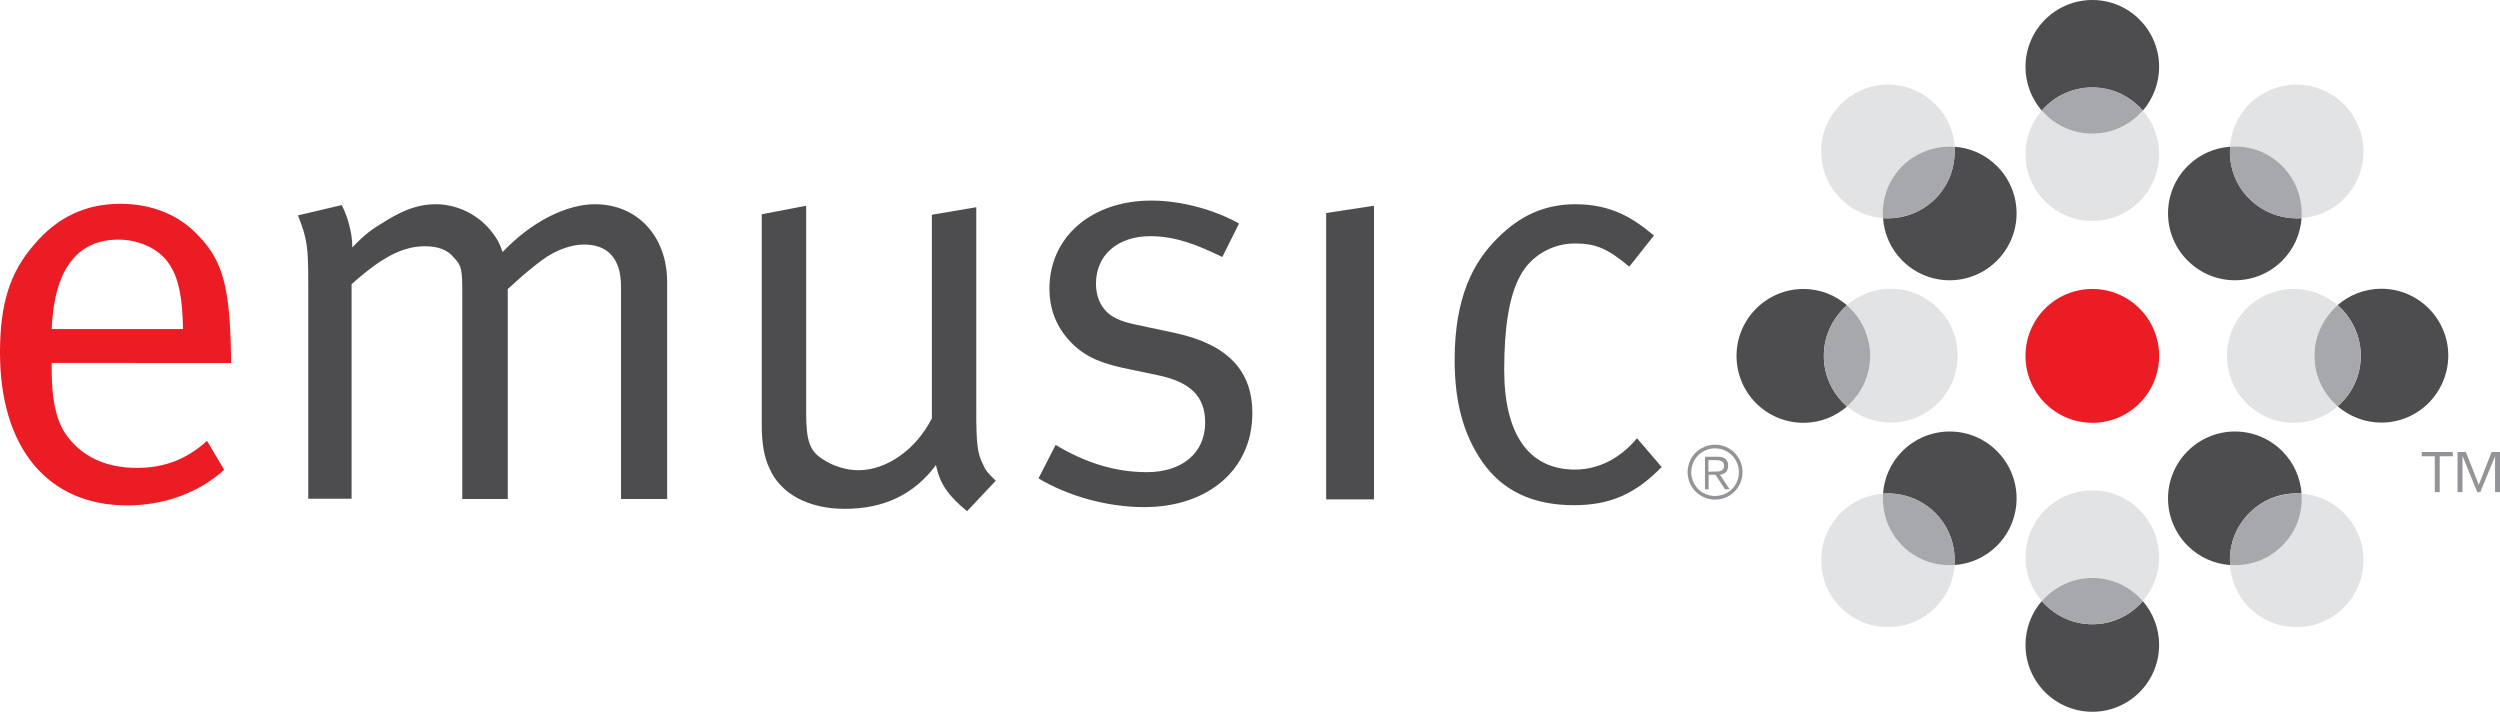 <?xml version="1.0" encoding="utf-8"?>
<!-- Generator: Adobe Illustrator 18.1.1, SVG Export Plug-In . SVG Version: 6.00 Build 0)  -->
<svg version="1.1" id="Lager_1" xmlns="http://www.w3.org/2000/svg" xmlns:xlink="http://www.w3.org/1999/xlink" x="0px" y="0px"
	 viewBox="17.1 147.9 1165.4 331.8" enable-background="new 17.1 147.9 1165.4 331.8" xml:space="preserve">
<g>
	<g>
		<g>
			<path fill="#EC1C24" d="M113.6,353.4l8,13.5c-11.8,10.7-28,16.6-45.2,16.6c-37.1,0-59.3-26.9-59.3-71.2
				c0-22.6,4.5-37.4,16.1-50.6c10.7-12.6,23.9-18.8,40-18.8c14.5,0,27.4,5.1,36.3,14.8c11.6,11.8,14.8,24.5,15.3,56.4v3H41.2v3.2
				c0,12.6,1.6,22.2,6.1,29.3c7.6,11.6,19.9,16.4,33.4,16.4C93.6,366.1,104.1,362,113.6,353.4z M41.2,301.3h61.2
				c-0.2-14.5-2-23.5-6.1-29.8c-4.5-7.3-13.9-11.9-24.1-11.9C53.1,259.6,42.3,273.6,41.2,301.3z"/>
			<path fill="#4D4D4F" d="M156,248.3l20.4-4.8c2.8,5.3,4.9,13.2,4.9,18.8v1c6.1-6.4,8.8-8.3,16.4-12.9c8.5-5.1,15.1-7.3,22.5-7.3
				c10.6,0,20.7,5.4,26.6,13.5c2,2.6,3,4.2,4.6,8.8c12.9-13.7,29.4-22.3,43-22.3c19.9,0,33.7,15,33.7,36.3v101.1h-21.5v-99
				c0-12.9-6-19.6-17.2-19.6c-6.4,0-13.4,2.7-19.7,7.3c-3.9,2.9-8.6,6.7-13.5,11.3l-2.4,2.1v97.9h-21.2v-95.2
				c0-11.6-0.2-13.4-3.8-17.2c-3.1-3.8-7.4-5.4-13.7-5.4c-10.2,0-20.1,5.1-34.1,17.7v100h-20.2v-99.8
				C160.8,262.3,160.3,259.4,156,248.3z"/>
			<path fill="#4D4D4F" d="M372.1,247.8l20.8-4V340c0,13.2,1.5,18.1,7.8,22c4.4,3,10.7,5.1,16.6,5.1c13.1,0,26.9-9.7,34.2-24.2V248
				l20.7-3.5v94.9c0,15.4,0.5,19.9,3.2,25.1c1.3,3,2.5,4.2,5.9,7.5l-13.4,14.2c-8.8-7.3-12.6-12.6-14.5-21.5
				c-10.2,13.7-24.2,20.4-42.5,20.4c-16.9,0-30.1-7-35.2-19.1c-2.5-5.1-3.5-12.1-3.5-19.9v-98.3H372.1z"/>
			<path fill="#4D4D4F" d="M594.7,252.1l-7.8,15.6c-11.8-5.7-21.8-9.7-33.6-9.7c-15.3,0-25.3,8.9-25.3,22.1c0,4.9,1.4,8.8,3.8,11.8
				c2.9,3.8,7.6,5.9,15.6,7.5l17.8,3.8c24.2,5.3,35.7,17.5,35.7,37.3c0,26.1-20.4,43.8-50.5,43.8c-17,0-35.4-5.1-49.2-13.4l8-15.6
				c13.8,8.3,27.7,12.7,42.5,12.7c16.4,0,27.2-8.9,27.2-23.1c0-12.1-6.7-18.9-22.1-22.1l-16.7-3.5c-12.1-2.7-19.1-6.4-25.2-13.4
				c-5.7-6.5-8.6-14.5-8.6-23.4c0-24.2,19.7-41.1,47.5-41.1C567.8,241.4,583.3,245.7,594.7,252.1z"/>
			<path fill="#4D4D4F" d="M635.3,247.2l22.3-3.4v136.9h-22.3V247.2z"/>
			<path fill="#4D4D4F" d="M788.1,257.7l-11.5,14.5c-10.4-8.7-15.8-10.8-25.5-10.8c-10.5,0-20.5,5.9-25.3,15
				c-5.2,9.4-7.5,24.2-7.5,43.9c0,30.1,11.5,46.5,33,46.5c10.8,0,21-5.1,28.9-14.6l11.5,13.4c-12.4,12.7-24.2,17.8-40.9,17.8
				c-19.1,0-33.3-6.7-42.7-20.2c-8.8-12.8-12.9-27.7-12.9-47.5c0-29.3,8.7-45.7,20.2-57c10.5-10.5,22-15.6,36.3-15.6
				C768.6,243.2,778.5,249.7,788.1,257.7z"/>
		</g>
		<g>
			<path fill="#EC1C24" d="M1023.6,313.8c0,17.2-13.9,31.2-31.1,31.2c-17.2,0-31.2-14-31.2-31.2s13.9-31.2,31.2-31.2
				C1009.7,282.6,1023.6,296.6,1023.6,313.8z"/>
			<g>
				<path fill="#E2E3E4" d="M992.5,210.2c-9.4,0-17.8-4.2-23.6-10.8c-4.7,5.4-7.6,12.6-7.6,20.3c0,17.2,13.9,31.2,31.2,31.2
					c17.2,0,31.1-14,31.1-31.2c0-7.8-2.9-14.9-7.6-20.3C1010.3,206,1001.9,210.2,992.5,210.2z"/>
				<path fill="#4D4D4F" d="M992.5,188.7c9.4,0,17.8,4.2,23.5,10.8c4.7-5.5,7.6-12.6,7.6-20.4c0-17.2-13.9-31.2-31.1-31.2
					c-17.2,0-31.2,13.9-31.2,31.2c0,7.8,2.9,14.9,7.6,20.4C974.6,192.8,983,188.7,992.5,188.7z"/>
				<path fill="#A6A8AB" d="M992.5,210.2c9.4,0,17.8-4.2,23.5-10.8c-5.7-6.6-14.2-10.8-23.5-10.8c-9.4,0-17.8,4.2-23.6,10.8
					C974.6,206,983,210.2,992.5,210.2z"/>
			</g>
			<g>
				<path fill="#4D4D4F" d="M919.2,240.6c-6.7,6.6-15.6,9.6-24.3,9c0.5,7.2,3.5,14.3,9,19.8c12.2,12.2,31.9,12.2,44.1,0
					c12.2-12.2,12.2-31.9,0-44.1c-5.5-5.5-12.6-8.5-19.8-9C928.8,225,925.9,233.9,919.2,240.6z"/>
				<path fill="#E2E3E4" d="M904,225.3c6.7-6.7,15.6-9.7,24.3-9c-0.5-7.2-3.5-14.3-9-19.8c-12.2-12.2-31.9-12.2-44.1,0
					c-12.2,12.2-12.2,31.9,0,44.1c5.5,5.5,12.6,8.5,19.8,9C894.3,240.9,897.3,232,904,225.3z"/>
				<path fill="#A6A8AB" d="M919.2,240.6c6.7-6.6,9.6-15.6,9-24.3c-8.7-0.6-17.6,2.4-24.3,9c-6.7,6.7-9.7,15.6-9,24.3
					C903.6,250.2,912.6,247.2,919.2,240.6z"/>
			</g>
			<g>
				<path fill="#E2E3E4" d="M888.9,313.8c0,9.4-4.2,17.8-10.8,23.5c5.5,4.7,12.6,7.6,20.4,7.6c17.2,0,31.2-14,31.2-31.2
					s-14-31.2-31.2-31.2c-7.8,0-14.9,2.9-20.4,7.6C884.7,296,888.9,304.4,888.9,313.8z"/>
				<path fill="#4D4D4F" d="M867.3,313.8c0-9.4,4.2-17.8,10.8-23.6c-5.5-4.7-12.5-7.6-20.3-7.6c-17.2,0-31.2,14-31.2,31.2
					s13.9,31.2,31.2,31.2c7.8,0,14.9-2.9,20.3-7.6C871.5,331.6,867.3,323.2,867.3,313.8z"/>
				<path fill="#A6A8AB" d="M888.9,313.8c0-9.4-4.2-17.8-10.8-23.6c-6.6,5.7-10.8,14.1-10.8,23.6c0,9.4,4.2,17.8,10.8,23.5
					C884.7,331.6,888.9,323.2,888.9,313.8z"/>
			</g>
			<g>
				<path fill="#4D4D4F" d="M919.2,387c6.7,6.6,9.6,15.6,9,24.3c7.2-0.5,14.3-3.5,19.8-9c12.2-12.2,12.2-31.9,0-44.1
					c-12.1-12.2-31.9-12.2-44.1,0c-5.5,5.5-8.5,12.6-9,19.8C903.6,377.4,912.6,380.4,919.2,387z"/>
				<path fill="#E2E3E4" d="M904,402.3c-6.7-6.7-9.7-15.6-9-24.3c-7.2,0.5-14.3,3.5-19.8,9c-12.2,12.2-12.2,31.9,0,44.1
					s31.9,12.2,44.1,0c5.5-5.5,8.5-12.6,9-19.8C919.5,411.9,910.6,408.9,904,402.3z"/>
				<path fill="#A6A8AB" d="M919.2,387c-6.7-6.7-15.6-9.6-24.3-9c-0.6,8.7,2.3,17.6,9,24.3c6.7,6.7,15.6,9.6,24.3,9
					C928.8,402.6,925.9,393.7,919.2,387z"/>
			</g>
			<g>
				<path fill="#E2E3E4" d="M992.5,417.3c9.4,0,17.8,4.2,23.5,10.8c4.7-5.5,7.6-12.6,7.6-20.4c0-17.2-13.9-31.2-31.1-31.2
					c-17.2,0-31.2,13.9-31.2,31.2c0,7.8,2.9,14.9,7.6,20.4C974.6,421.5,983,417.3,992.5,417.3z"/>
				<path fill="#4D4D4F" d="M992.5,438.9c-9.4,0-17.8-4.2-23.6-10.8c-4.7,5.4-7.6,12.6-7.6,20.4c0,17.2,13.9,31.2,31.2,31.2
					c17.2,0,31.1-14,31.1-31.2c0-7.8-2.9-14.9-7.6-20.4C1010.3,434.7,1001.9,438.9,992.5,438.9z"/>
				<path fill="#A6A8AB" d="M992.5,417.3c-9.4,0-17.8,4.2-23.6,10.8c5.7,6.6,14.1,10.8,23.6,10.8c9.4,0,17.8-4.2,23.5-10.8
					C1010.3,421.5,1001.9,417.3,992.5,417.3z"/>
			</g>
			<g>
				<path fill="#4D4D4F" d="M1065.7,387c6.7-6.7,15.6-9.7,24.3-9c-0.5-7.2-3.5-14.3-9-19.8c-12.2-12.2-31.9-12.2-44.1,0
					s-12.2,31.9,0,44.1c5.5,5.5,12.6,8.5,19.8,9C1056,402.6,1059,393.7,1065.7,387z"/>
				<path fill="#E2E3E4" d="M1080.9,402.3c-6.7,6.7-15.6,9.6-24.3,9c0.5,7.2,3.5,14.3,9,19.8c12.2,12.2,31.9,12.2,44.1,0
					s12.2-31.9,0-44.1c-5.5-5.5-12.6-8.5-19.8-9C1090.6,386.7,1087.6,395.6,1080.9,402.3z"/>
				<path fill="#A6A8AB" d="M1065.7,387c-6.7,6.7-9.7,15.6-9,24.3c8.7,0.6,17.6-2.3,24.3-9c6.7-6.7,9.7-15.6,9-24.3
					C1081.3,377.4,1072.4,380.4,1065.7,387z"/>
			</g>
			<g>
				<path fill="#E2E3E4" d="M1096,313.8c0-9.4,4.2-17.8,10.8-23.6c-5.5-4.7-12.6-7.6-20.4-7.6c-17.2,0-31.2,14-31.2,31.2
					s13.9,31.2,31.2,31.2c7.8,0,14.9-2.9,20.4-7.6C1100.2,331.6,1096,323.2,1096,313.8z"/>
				<path fill="#4D4D4F" d="M1117.6,313.8c0,9.4-4.2,17.8-10.8,23.5c5.5,4.7,12.6,7.6,20.4,7.6c17.2,0,31.1-14,31.2-31.2
					c0-17.2-14-31.2-31.2-31.2c-7.8,0-14.9,2.9-20.4,7.6C1113.4,296,1117.6,304.4,1117.6,313.8z"/>
				<path fill="#A6A8AB" d="M1096,313.8c0,9.4,4.2,17.8,10.8,23.5c6.6-5.7,10.8-14.1,10.8-23.5s-4.2-17.8-10.8-23.6
					C1100.2,296,1096,304.4,1096,313.8z"/>
			</g>
			<g>
				<path fill="#4D4D4F" d="M1065.7,240.6c-6.7-6.6-9.7-15.6-9-24.3c-7.2,0.5-14.3,3.5-19.8,9c-12.2,12.2-12.2,31.9,0,44.1
					c12.2,12.2,31.9,12.2,44.1,0c5.5-5.5,8.5-12.6,9-19.8C1081.3,250.2,1072.4,247.2,1065.7,240.6z"/>
				<path fill="#E2E3E4" d="M1080.9,225.3c6.7,6.7,9.7,15.6,9,24.3c7.2-0.5,14.3-3.5,19.8-9c12.2-12.2,12.2-31.9,0-44.1
					c-12.1-12.2-31.9-12.2-44.1,0c-5.5,5.5-8.5,12.6-9,19.8C1065.4,215.7,1074.3,218.6,1080.9,225.3z"/>
				<path fill="#A6A8AB" d="M1065.7,240.6c6.7,6.6,15.6,9.6,24.3,9c0.6-8.7-2.4-17.6-9-24.3c-6.7-6.7-15.6-9.7-24.3-9
					C1056,225,1059,233.9,1065.7,240.6z"/>
			</g>
		</g>
		<path fill="#929497" d="M816.6,355.2c7.1,0,12.8,5.7,12.8,12.8c0,7.1-5.7,12.8-12.8,12.8s-12.8-5.7-12.8-12.8
			C803.8,360.9,809.5,355.2,816.6,355.2z M816.6,356.9c-6.1,0-11.1,4.9-11.1,11.1s4.9,11.1,11.1,11.1c6.2,0,11.1-4.9,11.1-11.1
			C827.7,361.8,822.7,356.9,816.6,356.9z M816.8,369.2h-3.2v6.8h-1.7v-15.2h5.8c3.5,0,5,1.5,5,4.2s-1.7,3.9-3.8,4.2l4.5,6.8h-2.2
			L816.8,369.2z M817.1,367.7c2.2,0,3.7-0.6,3.7-2.7s-1.8-2.6-3.6-2.6h-3.7v5.4L817.1,367.7L817.1,367.7z"/>
		<path fill="#929497" d="M1152.1,360.6h-6.1v-2h14.5v2h-6.1v16.7h-2.3V360.6z M1180.2,360.6L1180.2,360.6l-6.9,16.7h-1.4l-6.8-16.7
			h-0.1v16.7h-2.3v-18.7h3.9l6,15.3l6-15.3h3.9v18.7h-2.3L1180.2,360.6L1180.2,360.6z"/>
	</g>
</g>
</svg>

